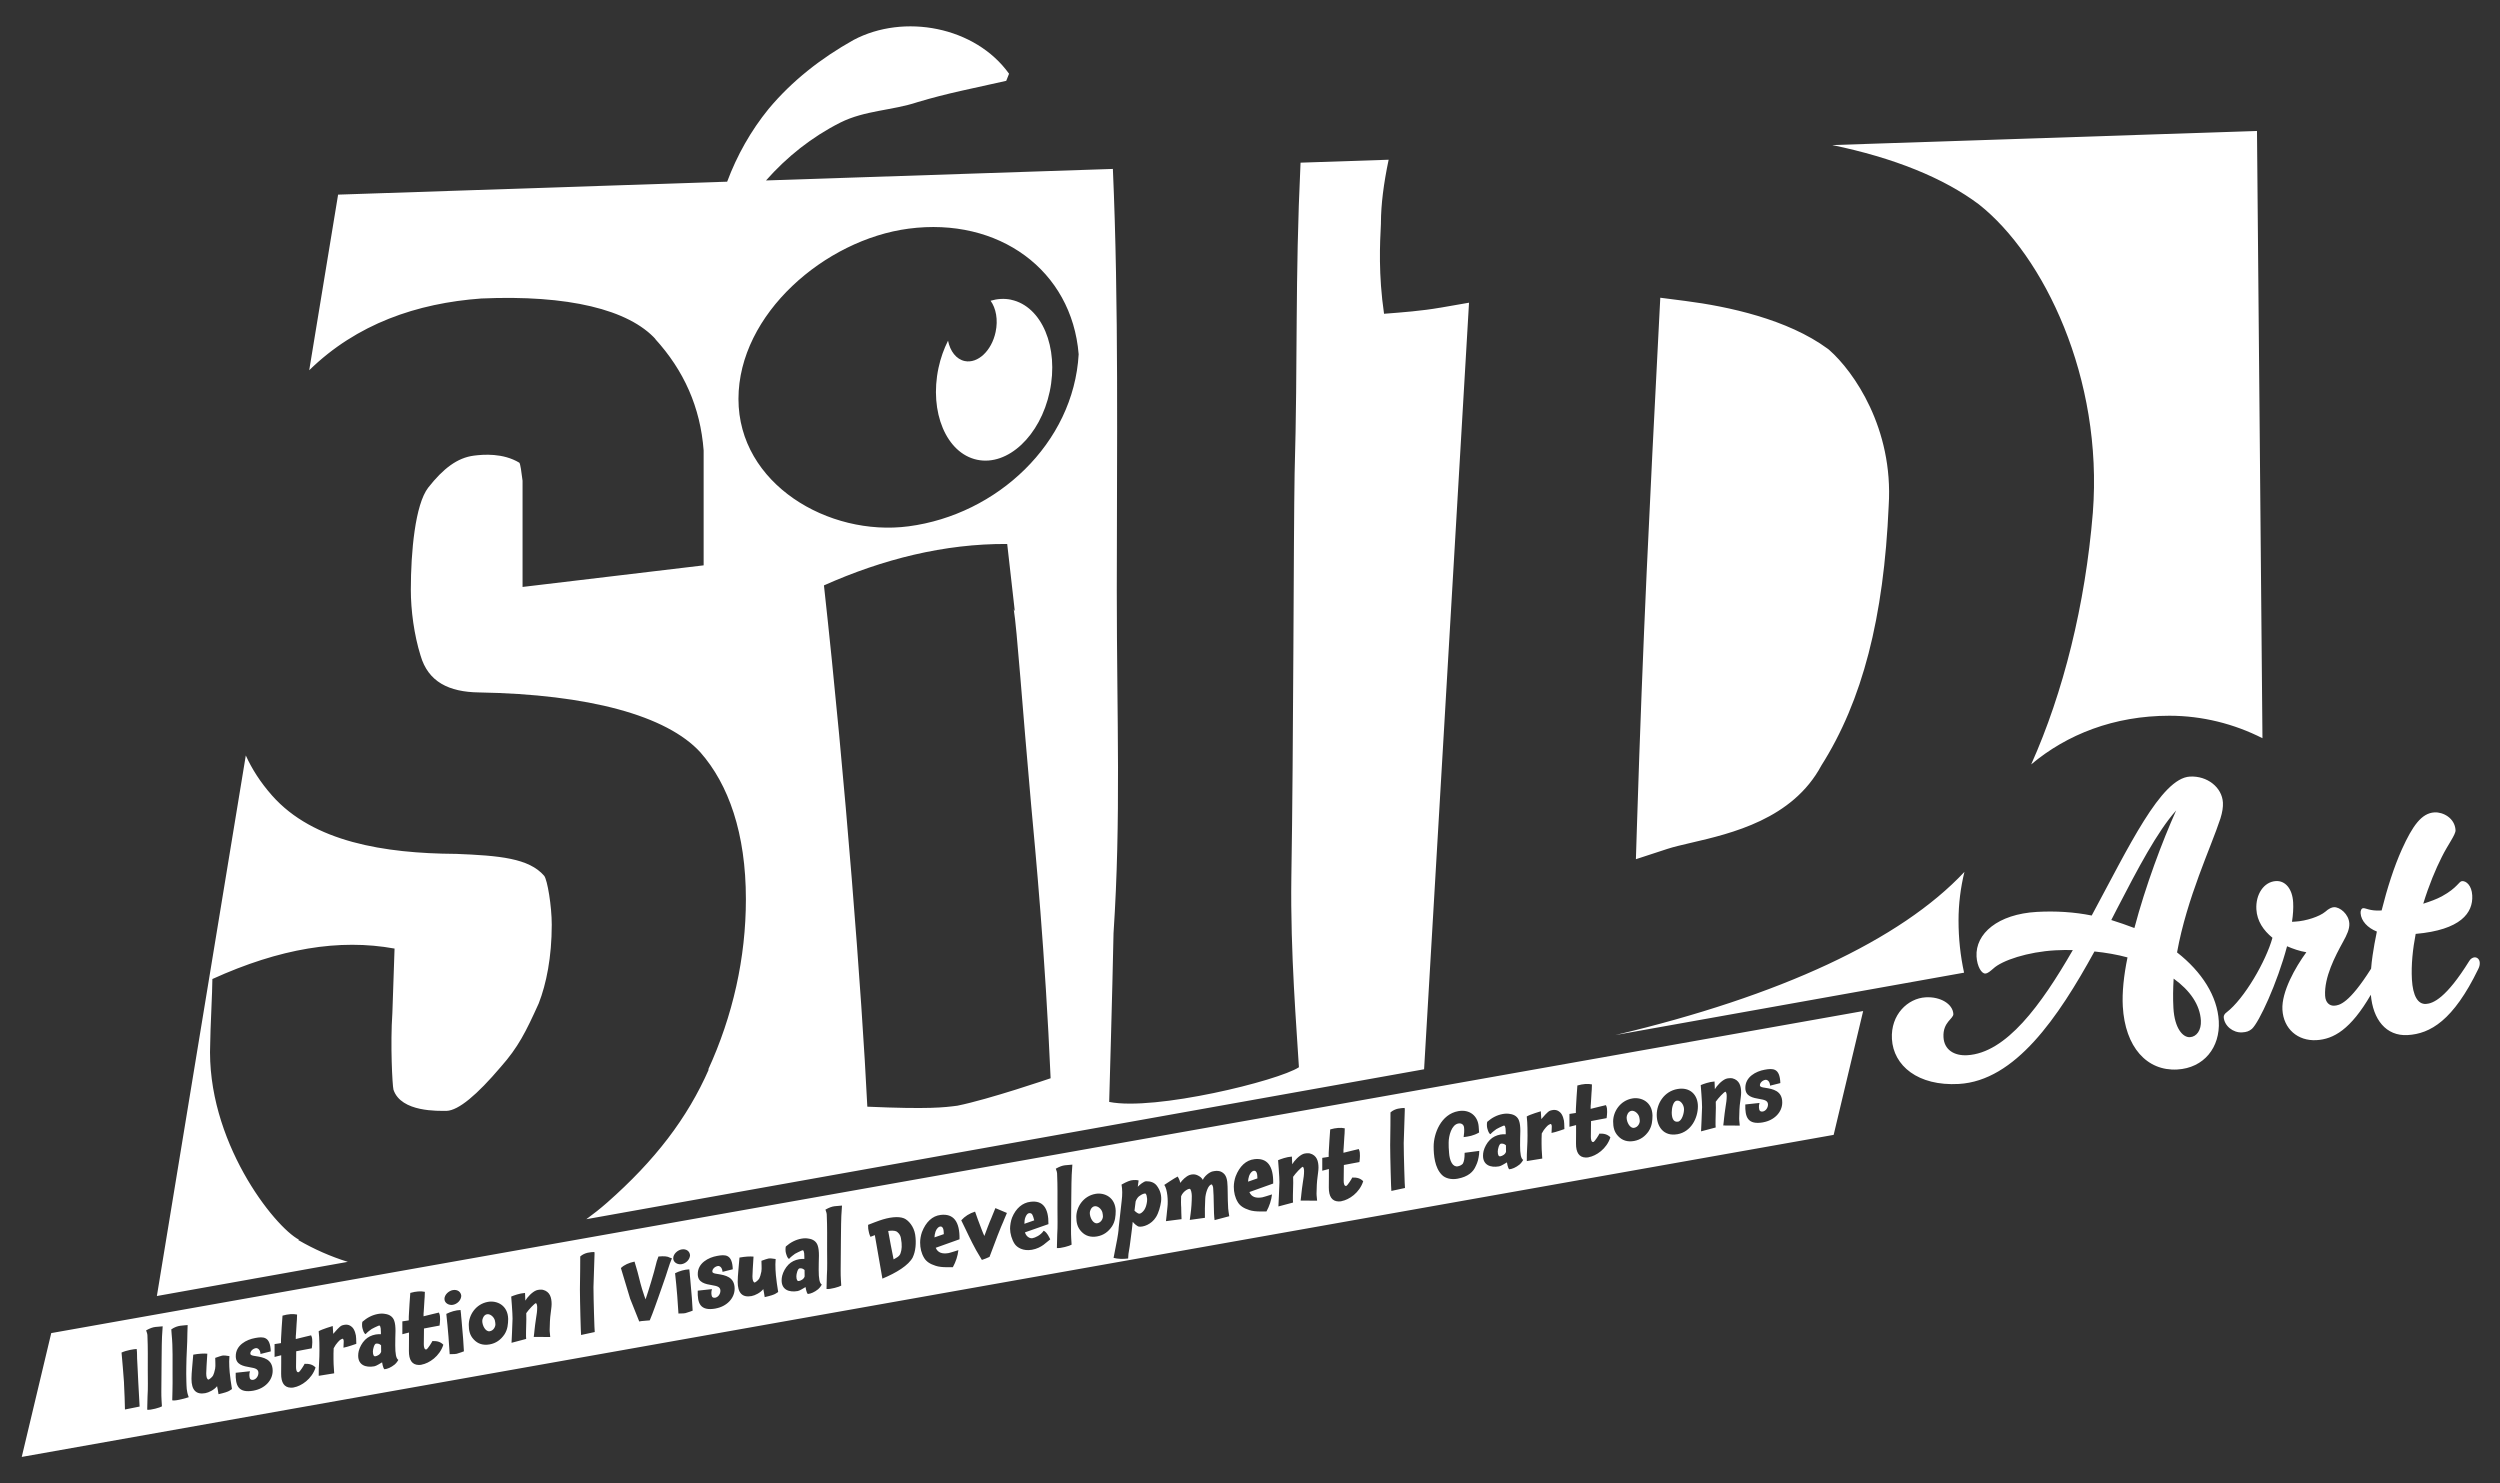 <?xml version="1.0" encoding="UTF-8"?>
<svg xmlns="http://www.w3.org/2000/svg" id="Laag_1" viewBox="0 0 689.88 409.33">
  <rect x="0" y="0" width="689.88" height="409.33" fill="#333333" stroke="none"/>
  <defs>
    <style>.cls-1{fill:#fff;}</style>
  </defs>
  <path class="cls-1" d="M546.11,56.42c-9.75-7.33-23.54-12.88-40.5-16.39l117.21-3.89,1.51,167.57c-7.84-3.98-16.64-6.2-25.67-6.2-15.29,0-28.32,5.16-38.15,13.43,8.88-19.83,14.92-44.04,17.01-69.4,2.9-37.29-13.59-71.02-31.4-85.11ZM540.46,254.03c0-4.56.56-9.07,1.63-13.43-17.64,18.83-50.91,34.26-96.34,45.03l96.24-17.22c-1.01-4.61-1.53-9.43-1.53-14.38ZM466.62,232.58c11.18-2.6,28.05-6.52,35.98-21.32,11.33-17.89,17.24-40.71,18.59-71.76,1.34-21.31-9.67-37-16.4-42.92l-.21-.18-.23-.17c-11.07-8.14-27.46-11.66-39.27-13.18l-6.92-.89-.41,7.97c-2.54,49.43-4.37,85.15-6.03,137.75l-.29,9.22,8.77-2.87c1.63-.53,3.85-1.05,6.42-1.65ZM397.34,84.93l8.04-1.4-12.4,211.54-231.18,41.37c1.96-1.43,3.87-2.94,5.73-4.57,13.17-11.6,22.14-23.25,28.13-36.91l-.3.34c6.88-14.97,10.47-31,10.47-47.16,0-18.25-4.79-31.69-12.57-40.54-9.28-10.15-30.82-16-61.04-16.52-8.38-.1-14.06-2.94-16.16-10.15-1.8-5.75-2.69-12.51-2.69-18.2,0-10.47,1.2-23.5,4.79-28.16,4.19-5.34,8.08-8.24,12.57-8.83,2.69-.35,8.08-.76,12.57,1.94.3.26.6,2.61.9,4.97v29.32l49.97-5.96v-31.72c-.9-11.85-5.39-22.03-13.46-30.85l.3.26c-7.48-8.29-24.24-12.38-48.17-11.33-17.78,1.29-34.41,7-47.51,19.8l7.97-48.46,107.36-3.57c2.7-7.24,6.57-14.11,11.42-20.06,6.46-7.76,14.51-14.04,23.46-19.05,13.91-7.37,33.58-3.7,42.91,9.32,0,0-.78,1.96-.78,1.96-9.06,2.05-16.38,3.44-24.48,5.88-6.99,2.33-14.53,2.25-21.3,5.64-7.9,3.99-14.74,9.45-20.51,15.97l95.72-3.18c1.65,37.6,1.08,77.67,1.08,116.25,0,35.91,1.2,62.68-.9,94.67-.3,15.6-1.2,46.54-1.2,46.54,12.57,2.54,46.68-5.83,52.36-9.57-.6-10.39-2.39-31.4-2.09-52.39.6-35.98.6-94.33.9-111.43.91-31.91.08-52.77,1.64-85.8l24.31-.81c-1.39,6.6-2.11,12.41-2.13,17.34v.3c-.28,5.44-.72,14.01.86,24.87,4.97-.38,10.53-.81,15.42-1.67ZM289.92,297.54c-1.5-34.51-4.19-62.59-5.39-75.59-2.39-26.61-3.89-48.56-4.79-53.83l.3.56-2.1-18.57c-17.35-.11-34.41,4.22-50.57,11.43,5.98,54.27,10.47,113.23,11.97,143.85,17.06.75,21.24.2,24.84-.27,8.68-1.74,25.73-7.57,25.73-7.57ZM297.66,97.77c-1.88-23.22-22.06-37.94-46.94-34.67-23,3.02-46.94,23.53-46.94,47s24.88,38.04,46.94,35.14c24.41-3.21,45.53-22.88,46.94-47.47ZM125.65,235.63c-19.45-.14-39.2-3.23-50.57-16.1-3.26-3.69-5.58-7.37-7.25-11.06l-24.54,149.17,52.69-9.43c-4.7-1.46-9.27-3.46-13.73-6.05l.3-.04c-6.88-3.58-25.73-27.44-24.54-54.23,0-3.29.6-14.44.6-17.73,18.55-8.42,35.01-11.18,50.27-8.4l-.6,17.73c-.6,8.76,0,20.05.3,21.21,2.09,6.31,12.57,5.83,14.66,5.85,3.29-.13,8.38-4.39,14.96-12.14,4.79-5.42,6.88-9.58,10.47-17.53,2.09-5.36,3.59-12.74,3.59-21.72,0-5.09-1.2-12.41-2.1-13.49-4.19-4.84-12.27-5.57-24.54-6.05ZM613.42,221.49c.07,1.23-.16,2.67-.68,4.35-2.63,8.04-9.24,21.85-11.98,36.98,6.86,5.36,11.14,12.1,11.52,18.95.41,7.26-4.1,12.95-11.46,13.36-8.38.47-14.4-6.17-15.03-17.42-.21-3.78.25-8.43,1.3-13.51-2.81-.77-5.92-1.31-9.12-1.64-10.05,18.31-21.9,35.69-37.45,36.56-11.25.63-18.03-5.04-18.44-12.41-.38-6.75,4.4-11.22,9.31-11.5,4.09-.23,7.49,1.84,7.64,4.6.07,1.33-2.95,2.22-2.72,6.41.19,3.48,2.96,5.17,6.54,4.97,10.74-.6,20.36-13.76,29.15-29.02-1.54-.02-3.18-.03-4.82.07-7.57.42-14.72,2.77-17.15,5.06-.78.66-1.47,1.31-2.18,1.35-1.02.06-2.26-1.93-2.42-4.69-.35-6.34,5.91-11.71,16.65-12.32,5.21-.29,10.36.04,15.13,1,10.22-18.93,19.11-37.89,27.09-38.34,4.81-.27,8.89,2.99,9.12,7.18ZM600.51,223.65c-5.21,5.83-10.59,16.08-16.33,27.17l-1.57,3.06c2.19.7,4.28,1.4,6.38,2.21,3.05-11.56,7.69-23.92,11.52-32.44ZM599.82,270.05c-.16,2.67-.21,5.45-.06,8.11.31,5.62,2.61,8.16,4.55,8.05,1.84-.1,3.17-1.92,3.03-4.58-.25-4.4-3.03-8.34-7.52-11.58ZM682.87,264.18c-.51.03-1.11.37-1.48,1.01-6.4,10.31-10.01,11.74-11.95,11.85-2.25.12-3.61-2.26-3.87-6.76-.23-4.09.25-8.43,1.04-12.57,12.45-1.1,15.88-5.81,15.61-10.62-.15-2.76-1.66-4.01-2.79-3.95-.92.05-1.23,1.81-5.61,4.21-1.49.8-3.2,1.41-5.12,2.03,1.56-5.11,3.46-9.63,5.12-12.9,1.66-3.38,3.86-6.17,3.79-7.39-.19-3.37-3.46-5.04-5.81-4.91-3.58.2-6.05,3.72-8.97,10.14-2.19,4.84-4.11,10.9-5.62,16.93h-.2c-2.97.18-4.14-.68-4.86-.64-.51.03-.78.66-.74,1.37.12,2.15,1.97,4.1,4.49,5.08-.49,2.28-.87,4.56-1.17,6.53-.19,1.26-.33,2.5-.42,3.71-6.12,9.69-8.78,10.14-10.18,10.22-1.23.07-2.4-.79-2.51-2.73-.29-5.11,2.77-10.92,4.92-14.84,1.12-2.01,1.85-3.59,1.76-5.13-.14-2.56-2.61-4.57-4.25-4.48-.61.03-1.41.38-2.39,1.26-1.57,1.32-5.29,2.55-8.26,2.72l-.92.05c.3-1.96.41-3.71.32-5.35-.21-3.78-2.18-6.03-4.74-5.89-3.37.19-5.64,3.7-5.41,7.79.18,3.27,1.97,5.84,4.44,7.86-1.79,6.46-7.78,16.85-12.7,20.61-.49.34-.77.86-.75,1.27.14,2.45,2.6,4.37,5.06,4.23,1.23-.07,1.93-.31,2.72-.97,1.95-1.75,6.99-12.6,9.7-22.8,1.68.73,3.46,1.34,5.32,1.65-3.05,4.17-6.88,10.95-6.6,15.86.3,5.32,4.28,8.69,9.39,8.4,4.71-.26,9.44-2.92,15.01-12.53.57,6.82,4.19,11.46,10.14,11.13,6.24-.35,12.6-3.99,19.5-18.22.37-.74.44-1.26.41-1.77-.05-.92-.7-1.5-1.42-1.46ZM279.03,82.71c-1.89-.4-3.81-.27-5.68.28,1.5,2.05,2.11,5.26,1.39,8.63-1.1,5.19-4.92,8.77-8.53,8.01-2.34-.5-4.01-2.71-4.6-5.62-1.14,2.28-2.05,4.8-2.63,7.52-2.59,12.19,2.17,23.54,10.65,25.34s17.45-6.62,20.04-18.81c2.59-12.19-2.17-23.54-10.65-25.34ZM345.9,323.1c-.32.03-.93.58-1.21,1.4-.19.59-.28,1.14-.28,1.58.84-.31,1.7-.58,2.58-.9-.05-.67-.02-1.09-.21-1.57-.21-.47-.49-.59-.88-.52ZM284.91,335.26c-.19-.36-.44-.53-.88-.49-.26.02-.67.19-1.02,1.02-.3.66-.3,1.35-.33,1.92.81-.28,1.88-.68,2.72-.95-.16-.71-.39-1.32-.49-1.49ZM415.38,315.9c-.37-.31-.88-.35-1.21-.3-.49.09-.86,1.52-.86,2.17,0,1,.28,1.39.7,1.32.56-.1,1.37-.52,1.58-1.26l-.02-1.78-.19-.15ZM302.03,332.87c-.91.16-1.3,1.3-1.3,1.83,0,1.32.93,3.06,2.07,2.86,1.09-.19,1.56-1.28,1.56-1.9,0-.33-.07-.71-.16-1.13-.26-.91-1.25-1.82-2.16-1.66ZM316.01,329.34c-.44.03-.93.24-1.49.64-.4.23-.72.66-.98,1.17,0-.02-.09.25-.16.38l-.32,2.57c.65.6,1.14.87,1.39.82.3-.03.79-.33,1.28-.99.46-.69.67-1.49.79-2.35.05-.4.02-.68.02-.84-.12-1.42-.51-1.4-.53-1.39ZM134.38,362.67c-.91.16-1.3,1.3-1.3,1.83,0,1.32.93,3.06,2.07,2.86,1.09-.19,1.56-1.28,1.56-1.9,0-.33-.07-.71-.16-1.13-.26-.91-1.25-1.82-2.16-1.66ZM259.36,338.48c-.33.03-.93.58-1.21,1.4-.19.59-.28,1.14-.28,1.58.84-.31,1.69-.58,2.58-.9-.05-.67-.02-1.09-.21-1.57-.21-.47-.49-.59-.88-.52ZM104.97,371.08c-.37-.31-.88-.35-1.21-.3-.49.09-.86,1.52-.86,2.17,0,1,.28,1.39.7,1.32.56-.1,1.37-.52,1.58-1.26l-.02-1.78-.19-.15ZM247.31,339.78c-.58-.22-1.42-.21-2.21-.09.51,2.81.88,4.86,1.49,7.84.49-.32,1.67-.74,1.93-1.74.33-.94.46-2.17.09-4.13-.19-1.1-.95-1.71-1.3-1.88ZM221.83,350.31c-.37-.31-.88-.36-1.21-.3-.49.09-.86,1.52-.86,2.17,0,1,.28,1.39.7,1.32.56-.1,1.37-.52,1.58-1.26l-.02-1.78-.19-.15ZM462.69,303.73c-1,.18-1.37,2.08-1.37,3.22,0,1.46.39,2.81,1.74,2.57,1.04-.19,1.65-2.22,1.65-3.41s-.93-2.58-2.02-2.38ZM14.14,367.87l-8.14,34.17,500-88.87,8.14-34.17L14.14,367.87ZM34.48,388.95l-.09-3.28c-.07-1.47-.09-2.68-.16-3.66,0-.19-.02-.41-.02-.62-.07-1.24-.53-6.69-.67-8.15,1.39-.64,3.44-.96,4.18-.98.16,1.11.05,2.27.16,3.52.12,1.37.14,3.58.28,5.69.09,1.47.26,5.18.37,6.67l-4.04.81ZM44.68,388.09c-.44.31-3.09,1.08-4.06.93,0,0,.07-2.4.09-3.62.16-2.49.07-4.56.07-7.35,0-3.07.05-6.26-.09-9.23.05-.59-.21-1.29-.37-1.7,1.05-.58,1.79-.85,2.53-.94.23-.04,1.74-.17,2.04-.18-.35,4.36-.21,6.12-.3,9.37-.02,1.33-.02,5.86-.07,8.65-.02,1.63.12,3.25.16,4.06ZM47.53,386.42s.14-4.55.09-6.94c-.05-3.96.14-7.41-.26-11.38l-.09-1.26c.93-.63,1.7-.88,2.51-1,.26-.02,1.7-.19,2-.19l-.07,2.24c0,3.04-.28,6.04-.3,9.34,0,1.07-.05,2.59.02,3.99.07,1.57-.02,2.54.65,4.34,0,0-3.58,1.15-4.55.86ZM63.37,383.74c-.46.31-1.51.64-3.07.99-.07-.69-.37-2.07-.4-2.21-.79,1-2.25,1.75-3.27,1.93-2.53.45-3.79-.86-3.79-3.95,0-.86.07-1.92.19-3.21.09-.9.23-2.6.3-3.47,1.6-.29,2.88-.35,3.88-.27-.16,2.47-.3,4.7-.3,5.46,0,1.04.23,1.61.6,1.7.3-.05,1.11-.76,1.3-1.16.21-.5.37-.88.56-1.86.16-.89,0-2.23.02-2.98.81-.28,1.6-.56,1.9-.62.46-.08,1.11-.04,2.02.13-.02.31-.07,1.17-.07,1.48,0,.88.05,2.15.14,2.99.14,1.21.35,3.14.63,4.63l-.65.42ZM69.99,383.75c-4.34.77-5.04-1.5-4.95-4.93l3.93-.42c-.3,1.03-.09,1.62-.05,1.87.05.29.37.61.95.5.81-.14,1.44-1.02,1.44-1.93,0-1.14-1.11-1.31-2.21-1.51-2-.34-4.02-.73-4.04-3.04-.05-3.08,2.93-4.63,5.34-5.06,2.23-.4,4.18-.53,4.32,3.69l-2.83.71c-.07-1.22-.77-1.67-1.28-1.61-.86.13-1.58.88-1.53,1.55.07.45.6.52,1.51.66,2.04.33,4.65.78,4.65,4.05,0,2.67-2.21,4.92-5.25,5.46ZM81.07,382.87c-.26.05-.58.08-.86.06h.02c-1.77-.06-2.67-1.34-2.65-3.88,0-.44,0-1.46.02-3.05v-2.02c-.74.2-1.51.38-1.83.47v-3.55c.6-.11,1.51-.2,1.77-.27,0-.74,0-1.42.05-1.87.05-1.45.23-3.57.37-5.71,1.56-.44,2.9-.54,4.02-.3l-.05,1.43-.07.94c-.02.86-.12,1.58-.19,3.1-.05.54-.05.29-.05,1.29.72-.2,1.63-.41,2.35-.58l1.88-.45c.35.66.33,1.38.33,1.89,0,.3-.07,1.34-.14,1.7l-2.3.43c-.46.08-1.44.26-2,.38,0,.84-.05,2.35-.05,4.35,0,.77.16,1.53.7,1.43.4-.12,1.58-2.07,1.67-2.32,1.28-.04,2.25.2,3.02,1.02-1.02,3.2-3.92,5.13-6.02,5.5ZM94.78,371.89l.07-1.73c0-.39-.12-.84-.42-.71-.58.24-.86.45-1.79,1.66l-.56.94c-.02.91-.09,1.94-.05,2.98.02,1.09,0,1.25.19,3.94l-4.27.69.02-1.86c.14-2.72.23-4.13.16-7.3-.02-1.25-.07-1.84-.19-3.15.91-.56,3.88-1.43,3.88-1.43.05.99.14,2.16.14,2.16.51-.56,1.74-2.12,2.46-2.34,1.21-.38,2-.19,2.72.47.67.55,1.16,2.12,1.14,3.12l.05,1.5s-2.42.87-3.55,1.07ZM108.97,376.5c-1.11.89-2.07,1.27-2.9,1.35-.42-.39-.63-1.91-.63-1.91-.51.28-1.58,1-2.16,1.1-2.39.42-4.44-.37-4.44-2.93,0-.44.05-.87.16-1.31.28-1.07.88-2.2,1.74-3.07.79-.79,1.79-1.27,2.95-1.48.44-.08,1.02-.09,1.42-.07v-.6l-.05-.99c-.16-.97-.35-.87-.81-.67-.21.08-1.49.68-1.72.84-.46.36-1.07.75-1.65,1.41-.44-.22-.65-.91-.86-1.64-.14-.46-.14-1.42-.02-1.78,1.32-1.16,2.74-1.88,4.3-2.16.74-.13,1.39-.13,1.93-.02,1.3.16,2.23.83,2.58,1.96.23.65.33,1.59.33,2.75,0,.56-.05,1.29-.05,1.94-.02,1.03-.02,1.49-.02,2.02,0,2.35.23,3.65.86,4.03,0,0-.49.85-.95,1.21ZM116.33,376.6c-.26.04-.58.08-.86.06h.02c-1.77-.06-2.67-1.34-2.65-3.88,0-.44,0-1.46.02-3.05v-2.02c-.74.2-1.51.38-1.83.47v-3.55c.6-.11,1.51-.2,1.77-.27,0-.74,0-1.42.05-1.87.05-1.45.23-3.57.37-5.71,1.56-.44,2.9-.54,4.02-.3l-.05,1.42-.07.94c-.02.86-.12,1.58-.19,3.1-.05.54-.05.29-.05,1.29.72-.2,1.63-.41,2.35-.58l1.88-.45c.35.66.33,1.38.33,1.89,0,.3-.07,1.34-.14,1.7l-2.3.43c-.46.08-1.44.26-2,.38,0,.84-.05,2.35-.05,4.35,0,.77.16,1.53.7,1.43.4-.12,1.58-2.07,1.67-2.32,1.28-.04,2.25.2,3.02,1.02-1.02,3.2-3.92,5.13-6.02,5.5ZM122.65,358.43c0-1.16,1.18-2.23,2.32-2.43,1.23-.22,2.23.46,2.32,1.61-.07,1.22-1.11,2.24-2.32,2.46-1.09.19-2.32-.47-2.32-1.63ZM126.02,373.58c-.28.05-.6.11-1.93.11-.12-2.37-.46-6.93-.93-11.12,1.25-.62,2.58-1.02,3.93-1.07l.16,1.43-.02-.04c.07.41.19,2.1.37,4.16.09,1,.3,3.17.42,5.85,0,0-1.32.51-2,.68ZM139.21,368.22c-1.02,1.51-2.35,2.46-4.09,2.77-1.79.32-3.27-.14-4.39-1.36-1.09-1.15-1.37-2.47-1.37-4.03,0-2.69,1.9-5.75,5.3-6.35,2.44-.43,5.48.91,5.57,4.7-.02,1.42-.12,2.88-1.02,4.27ZM151.94,362.59c-.14.86-.26,2.93-.26,4.39,0,.23,0,.44.16,1.97l-4.55-.03c.14-.91.14-1.37.21-1.87.09-.64.21-2.13.44-3.38.16-.96.3-1.84.3-2.86,0-.6-.12-1.09-.35-1.21-.42.1-2,1.79-2.67,2.77.05,1.45.02,2.09,0,2.76-.02.56-.12,3.99-.02,4.35l-4.04,1.07s.26-5.16.28-6.67c.02-1.37-.37-6.09-.37-6.09.77-.32,2.28-.89,3.81-1,0,0,.09,1.84.09,2.12.56-.96,1.86-2.37,3.02-2.83.49-.2,1.39-.25,1.81-.16,2,.5,2.42,2.2,2.42,3.94,0,.79-.19,1.84-.28,2.74ZM160.35,368.39c-.07-.13-.32-9.46-.32-12.62.07-2.57.09-9.05.09-9.05,1.28-1.13,2.86-1.18,3.9-1.23l.05.43s-.21,6.68-.3,9.27c0,3.13.28,12.28.35,12.39l-3.76.81ZM184.9,348.53c-.33.85-.81,2.56-1.21,3.7-.7,1.96-1.18,3.48-2.02,5.79-.42,1.14-1.42,4.11-2.37,6.34-.49.09-2.51.14-2.9.31l-2.51-6.29c-.23-.68-1.3-4.37-2.55-8.46.95-.91,2.21-1.44,3.76-1.78l.4,1.35c.67,2.13,1.02,4.04,1.67,6.18.05.2.46,1.5.65,2l.33.89c.49-1.34.91-2.88,1.53-4.82.49-1.55,1.16-4.02,1.56-5.69.05-.22.37-1.07.46-1.31,1.56-.16,2.6-.04,3.09.29l.63.21-.51,1.3ZM185.78,347.21c0-1.16,1.18-2.23,2.32-2.43,1.23-.22,2.23.46,2.32,1.61-.07,1.22-1.12,2.24-2.32,2.46-1.09.19-2.32-.47-2.32-1.63ZM189.15,362.36c-.28.05-.6.11-1.93.11-.12-2.37-.46-6.93-.93-11.12,1.25-.62,2.58-1.02,3.92-1.07l.16,1.43-.02-.04c.07.41.19,2.1.37,4.16.09,1,.3,3.17.42,5.85,0,0-1.32.51-2,.68ZM197.49,361.09c-4.34.77-5.04-1.5-4.95-4.93l3.92-.42c-.3,1.03-.09,1.62-.05,1.87.05.29.37.61.95.5.81-.14,1.44-1.02,1.44-1.93,0-1.14-1.11-1.31-2.21-1.51-2-.34-4.02-.73-4.04-3.04-.05-3.08,2.93-4.63,5.34-5.06,2.23-.4,4.18-.53,4.32,3.69l-2.83.71c-.07-1.22-.77-1.68-1.28-1.61-.86.13-1.58.88-1.53,1.55.07.45.6.52,1.51.66,2.04.33,4.64.78,4.64,4.05,0,2.67-2.21,4.92-5.25,5.46ZM214.09,356.95c-.46.31-1.51.64-3.07.99-.07-.69-.37-2.07-.39-2.21-.79,1-2.25,1.75-3.27,1.93-2.53.45-3.79-.86-3.79-3.95,0-.86.07-1.92.19-3.21.09-.9.23-2.6.3-3.47,1.6-.29,2.88-.35,3.88-.27-.16,2.47-.3,4.7-.3,5.46,0,1.04.23,1.61.6,1.7.3-.05,1.11-.76,1.3-1.16.21-.5.37-.88.56-1.86.16-.89,0-2.23.02-2.98.81-.29,1.6-.56,1.9-.62.46-.08,1.12-.04,2.02.13-.02.31-.07,1.17-.07,1.48,0,.88.05,2.15.14,2.99.14,1.21.35,3.14.63,4.63l-.65.42ZM225.82,355.73c-1.12.89-2.07,1.27-2.9,1.35-.42-.39-.63-1.91-.63-1.91-.51.28-1.58,1-2.16,1.1-2.39.42-4.44-.37-4.44-2.93,0-.44.05-.87.16-1.31.28-1.07.88-2.2,1.74-3.07.79-.79,1.79-1.27,2.95-1.48.44-.08,1.02-.09,1.42-.07v-.6l-.05-.99c-.16-.97-.35-.87-.81-.67-.21.08-1.49.68-1.72.84-.46.36-1.07.75-1.65,1.41-.44-.22-.65-.91-.86-1.64-.14-.46-.14-1.42-.02-1.79,1.32-1.16,2.74-1.88,4.3-2.16.74-.13,1.39-.13,1.93-.02,1.3.16,2.23.83,2.58,1.96.23.66.33,1.59.33,2.75,0,.56-.05,1.29-.05,1.94-.02,1.03-.02,1.49-.02,2.02,0,2.35.23,3.65.86,4.03,0,0-.49.85-.95,1.21ZM232.14,354.77c-.44.31-3.09,1.08-4.06.93,0,0,.07-2.4.09-3.62.16-2.49.07-4.56.07-7.35,0-3.07.05-6.25-.09-9.23.05-.59-.21-1.29-.37-1.7,1.04-.58,1.79-.85,2.53-.94.23-.04,1.74-.17,2.04-.18-.35,4.36-.21,6.12-.3,9.37-.02,1.33-.02,5.86-.07,8.65-.02,1.63.12,3.25.16,4.06ZM251.91,346.91c-1.16,2.27-4.6,4.35-8.41,5.93l-2.09-12.01c-.4.19-.86.34-1.21.47-.35-.75-.46-1.38-.53-1.76-.05-.2-.14-.67-.12-1.54,1-.39,2.74-1.07,3.11-1.18,2.69-.94,5.2-1.25,6.78-.63,1.28.54,2.76,2.27,3.11,4.53.35,2.33.09,4.63-.65,6.18ZM261.85,345.77c.25-.04,1.25-.36,2.62-.79-.19,1.64-.7,3.19-1.53,4.71h-1.65c-1.12,0-2.25-.1-3.14-.4h.02c-1.53-.47-2.55-1.17-3.14-2.14-.79-1.3-1.12-2.75-1.12-4.28,0-.91.19-1.98.51-2.88,1.07-2.76,2.85-4.47,5.16-4.73,0,0,0,0,0,0h.02s-.01,0-.02,0c3.55-.42,5.29,1.83,5.2,6.72l-6.57,2.35c.58,1.36,1.77,1.78,3.62,1.45ZM276.94,336.93c-.26.6-1.04,2.37-1.65,4.01l-2.23,5.9c-.58.27-1.53.67-2.11.84l-1.58-2.67c-.46-.82-.79-1.46-1.09-2.06-.33-.66-.6-1.17-.93-1.88-.35-.73-.7-1.41-1.02-2.12l-1.07-2.2c1.02-1.13,2.25-1.91,3.81-2.4.3.9,1.05,2.97,1.83,4.97.26.67.49,1.26.74,1.75.56-1.52,1.25-3.43,2.04-5.22l-.02.03,1.02-2.5,3.18,1.34-.93,2.21ZM284.75,344.88c-2.44.43-4.11-.66-4.74-1.6-.79-1.16-1.28-2.91-1.28-4.23,0-.88.21-2.22.56-3.07,1.04-2.53,2.86-4.11,5.13-4.35,3.41-.42,4.95,1.79,4.9,6.17l-6.48,2.27c.3,1.11,1.28,1.75,2.07,1.61.7-.12,2.28-.8,3.09-2.06.97.38,1.81,2.39,1.81,2.39-.98.68-2.3,2.38-5.06,2.87ZM295.71,343.47c-.44.31-3.09,1.08-4.06.93,0,0,.07-2.4.09-3.62.16-2.49.07-4.56.07-7.35,0-3.06.05-6.25-.09-9.23.05-.59-.21-1.29-.37-1.7,1.04-.58,1.79-.85,2.53-.94.23-.04,1.74-.17,2.04-.18-.35,4.36-.21,6.12-.3,9.37-.02,1.33-.02,5.86-.07,8.65-.02,1.63.12,3.25.16,4.06ZM302.77,341.19c-1.79.32-3.28-.14-4.39-1.36-1.09-1.15-1.37-2.47-1.37-4.03,0-2.69,1.9-5.75,5.29-6.35,2.44-.43,5.48.91,5.58,4.7-.02,1.42-.12,2.88-1.02,4.27-1.02,1.51-2.35,2.46-4.09,2.77ZM320.38,331.67c-.16,1.17-.63,2.99-1.37,4.17-1.3,2.11-3.6,2.8-4.69,2.65-.49-.05-1.35-.83-1.74-1.32-.07.96-.39,3.34-.6,4.96-.14,1.09-.3,2.42-.58,3.89l-.09,1.27c-1.37.17-2.86.14-4.02-.17.4-1.93.81-4.07,1-5.17.12-.65.39-2.21.42-3.26.23-1.64.6-5.73.83-7.42.19-1.57.19-3.03-.05-4.38,1.39-.78,2.44-1.22,3.2-1.24.3,0,.95-.08,1.51.1l-.23,1.74c.49-.53,1.67-1.5,2.3-1.52,1.25-.01,2.25.34,2.93,1.2.98,1.29,1.42,2.77,1.18,4.5ZM335.17,336.73c-.14-.95-.21-2.7-.21-3.84,0-1.67-.12-4.46-.19-5.15-.09-.63-.37-.84-.35-.89-1.07-.02-1.79,2.62-1.83,3.95-.09,1.87-.14,3.6-.09,5.26l-4.18.58.21-1.55c.23-1.6.35-3.48.35-5.06,0-.74-.21-1.89-.56-1.97-.35-.08-1.81.6-2.39,2.05-.09,3.2.05,2.01.05,4.31,0,.65.07,2.01.07,2.01l-4.3.55c.05-.08.28-2.77.42-4,.19-1.59,0-4.78-.88-6,0,0,2.79-1.89,3.69-2.31,0,0,.56.83.72,1.75.56-.77,1.53-1.8,2.58-2.18.56-.19,1.32-.28,2.02.01.86.38,1.3.77,1.63,1.34.39-.98,1.77-2.13,2.67-2.33,1.46-.33,2.44-.15,3.3.78.91,1.07.84,2.94.88,4.67,0,1.56.07,3.68.14,4.78.02.53.19,1.34.3,2.13l-4.04,1.07ZM348.39,330.39c.25-.04,1.25-.36,2.62-.79-.19,1.63-.7,3.19-1.53,4.71h-1.65c-1.12,0-2.25-.1-3.13-.4h.02c-1.53-.48-2.55-1.18-3.13-2.14-.79-1.3-1.12-2.75-1.12-4.28,0-.91.19-1.98.51-2.88,1.07-2.77,2.86-4.48,5.18-4.73h-.02c3.55-.42,5.3,1.83,5.2,6.72l-6.57,2.35c.58,1.36,1.76,1.78,3.62,1.45ZM363.56,324.97c-.14.86-.26,2.92-.26,4.39,0,.23,0,.44.16,1.97l-4.55-.03c.14-.91.14-1.37.21-1.87.09-.64.21-2.13.44-3.38.16-.96.3-1.84.3-2.86,0-.6-.12-1.09-.35-1.22-.42.1-2,1.79-2.67,2.77.05,1.46.02,2.09,0,2.76-.02.56-.12,3.99-.02,4.35l-4.04,1.07s.25-5.15.28-6.67c.02-1.38-.37-6.09-.37-6.09.77-.32,2.27-.89,3.81-1,0,0,.09,1.84.09,2.12.56-.96,1.86-2.37,3.02-2.84.49-.2,1.39-.25,1.81-.16,2,.5,2.42,2.2,2.42,3.94,0,.79-.19,1.84-.28,2.74ZM370.18,331.48c-.26.04-.58.08-.86.06h.02c-1.76-.06-2.67-1.34-2.65-3.88,0-.44,0-1.46.02-3.05v-2.02c-.74.2-1.51.38-1.83.47v-3.55c.6-.11,1.51-.2,1.77-.27,0-.74,0-1.42.05-1.87.05-1.45.23-3.57.37-5.71,1.56-.44,2.9-.54,4.02-.3l-.05,1.42-.07.94c-.02.86-.12,1.58-.19,3.1-.05.54-.05.29-.05,1.29.72-.2,1.62-.41,2.34-.58l1.88-.45c.35.66.33,1.38.33,1.89,0,.3-.07,1.34-.14,1.7l-2.3.43c-.46.08-1.44.26-2,.38,0,.84-.05,2.35-.05,4.35,0,.77.16,1.53.7,1.43.39-.12,1.58-2.07,1.67-2.32,1.28-.04,2.25.2,3.02,1.02-1.02,3.2-3.92,5.13-6.01,5.5ZM383.95,328.64c-.07-.13-.33-9.46-.33-12.62.07-2.57.09-9.05.09-9.05,1.28-1.13,2.86-1.18,3.9-1.23l.05.43s-.21,6.68-.3,9.27c0,3.13.28,12.28.35,12.39l-3.76.81ZM408.17,318.44c-.19,1.38-.37,2.2-.93,3.35v-.02c-.63,1.53-2.04,2.96-5.04,3.5-1.74.31-3.37-.1-4.3-1.05-2-2.01-2.28-5.45-2.28-7.84,0-3.55,2-8.9,6.8-9.76,3.21-.57,5.39,1.39,5.62,4.2l.12,1.7c-1.6.91-2.83,1.08-4.27,1.27.14-1.05.19-1.68.16-1.98,0-.16-.02-.32-.02-.44,0-1-.7-1.5-1.6-1.34-1.88.33-2.67,3.42-2.67,5.28,0,.72,0,1.79.12,2.86.07.99.3,2.04.74,2.77.42.71,1.02,1.03,1.67.91.58-.1,1.09-.4,1.37-.71.35-.62.51-1.44.51-3.02l4.04-.53-.05.84ZM419.37,321.32c-1.12.89-2.07,1.27-2.9,1.35-.42-.39-.63-1.91-.63-1.91-.51.28-1.58,1-2.16,1.1-2.39.42-4.44-.37-4.44-2.93,0-.44.05-.87.16-1.31.28-1.07.88-2.2,1.74-3.07.79-.79,1.79-1.27,2.95-1.48.44-.08,1.02-.09,1.42-.07v-.6l-.05-.99c-.16-.97-.35-.87-.81-.67-.21.08-1.49.68-1.72.84-.46.36-1.07.75-1.65,1.41-.44-.22-.65-.91-.86-1.63-.14-.46-.14-1.42-.02-1.79,1.32-1.16,2.74-1.88,4.3-2.16.74-.13,1.39-.13,1.93-.02,1.3.16,2.23.83,2.58,1.96.23.66.33,1.59.33,2.75,0,.56-.05,1.29-.05,1.94-.02,1.03-.02,1.49-.02,2.02,0,2.35.23,3.65.86,4.03,0,0-.49.85-.95,1.21ZM428.15,312.63l.07-1.73c0-.39-.12-.84-.42-.71-.58.24-.86.45-1.79,1.66l-.56.94c-.02.91-.09,1.94-.05,2.98.02,1.09,0,1.25.19,3.94l-4.27.69.02-1.86c.14-2.72.23-4.13.16-7.3-.02-1.25-.07-1.84-.19-3.15.91-.56,3.88-1.43,3.88-1.43.05.99.14,2.16.14,2.16.51-.56,1.74-2.12,2.46-2.34,1.21-.38,2-.19,2.72.47.67.55,1.16,2.12,1.14,3.12l.05,1.5s-2.42.87-3.55,1.07ZM438.39,319.36c-.26.04-.58.08-.86.06h.02c-1.76-.06-2.67-1.34-2.65-3.88,0-.44,0-1.46.02-3.05v-2.02c-.74.2-1.51.38-1.83.47v-3.55c.6-.11,1.51-.2,1.77-.27,0-.74,0-1.42.05-1.87.05-1.45.23-3.57.37-5.71,1.56-.44,2.9-.54,4.02-.3l-.05,1.42-.07.94c-.02.86-.12,1.58-.19,3.1-.05.54-.05.29-.05,1.29.72-.2,1.62-.41,2.34-.58l1.88-.45c.35.66.33,1.38.33,1.89,0,.3-.07,1.34-.14,1.7l-2.3.43c-.46.08-1.44.26-2,.38,0,.84-.05,2.35-.05,4.35,0,.77.16,1.53.7,1.43.39-.12,1.58-2.07,1.67-2.32,1.28-.04,2.25.2,3.02,1.02-1.02,3.2-3.92,5.13-6.01,5.5ZM455,312.09c-1.02,1.51-2.35,2.46-4.09,2.77-1.79.32-3.27-.14-4.39-1.36-1.09-1.15-1.37-2.47-1.37-4.03,0-2.69,1.9-5.75,5.29-6.35,2.44-.43,5.48.91,5.57,4.7-.02,1.42-.12,2.88-1.02,4.27ZM462.87,312.99c-3.83.68-5.69-2.17-5.69-5.35s2.09-6.48,5.69-7.12c3.53-.63,5.67,1.62,5.67,4.78s-1.83,7.02-5.67,7.7ZM480.18,304.25c-.14.86-.25,2.92-.25,4.39,0,.23,0,.44.16,1.97l-4.55-.03c.14-.91.14-1.37.21-1.87.09-.64.21-2.13.44-3.38.16-.96.3-1.84.3-2.86,0-.6-.12-1.09-.35-1.22-.42.1-2,1.79-2.67,2.77.05,1.46.02,2.09,0,2.76-.02.56-.12,3.99-.02,4.35l-4.04,1.07s.25-5.15.28-6.67c.02-1.38-.37-6.09-.37-6.09.77-.32,2.28-.89,3.81-1,0,0,.09,1.84.09,2.12.56-.96,1.86-2.37,3.02-2.84.49-.2,1.39-.25,1.81-.16,2,.5,2.42,2.2,2.42,3.94,0,.79-.19,1.84-.28,2.74ZM486.57,309.71c-4.34.77-5.04-1.5-4.95-4.93l3.92-.42c-.3,1.03-.09,1.62-.05,1.87.05.29.37.61.95.5.81-.14,1.44-1.02,1.44-1.93,0-1.14-1.11-1.31-2.21-1.51-2-.34-4.02-.73-4.04-3.04-.05-3.08,2.93-4.63,5.34-5.06,2.23-.4,4.18-.53,4.32,3.69l-2.83.71c-.07-1.22-.77-1.67-1.28-1.61-.86.13-1.58.88-1.53,1.55.07.45.6.52,1.51.66,2.04.33,4.65.78,4.65,4.05,0,2.67-2.21,4.92-5.25,5.46ZM450.17,306.54c-.91.16-1.3,1.3-1.3,1.83,0,1.32.93,3.06,2.07,2.86,1.09-.19,1.56-1.28,1.56-1.9,0-.33-.07-.71-.16-1.13-.26-.91-1.25-1.82-2.16-1.66Z"></path>
</svg>
